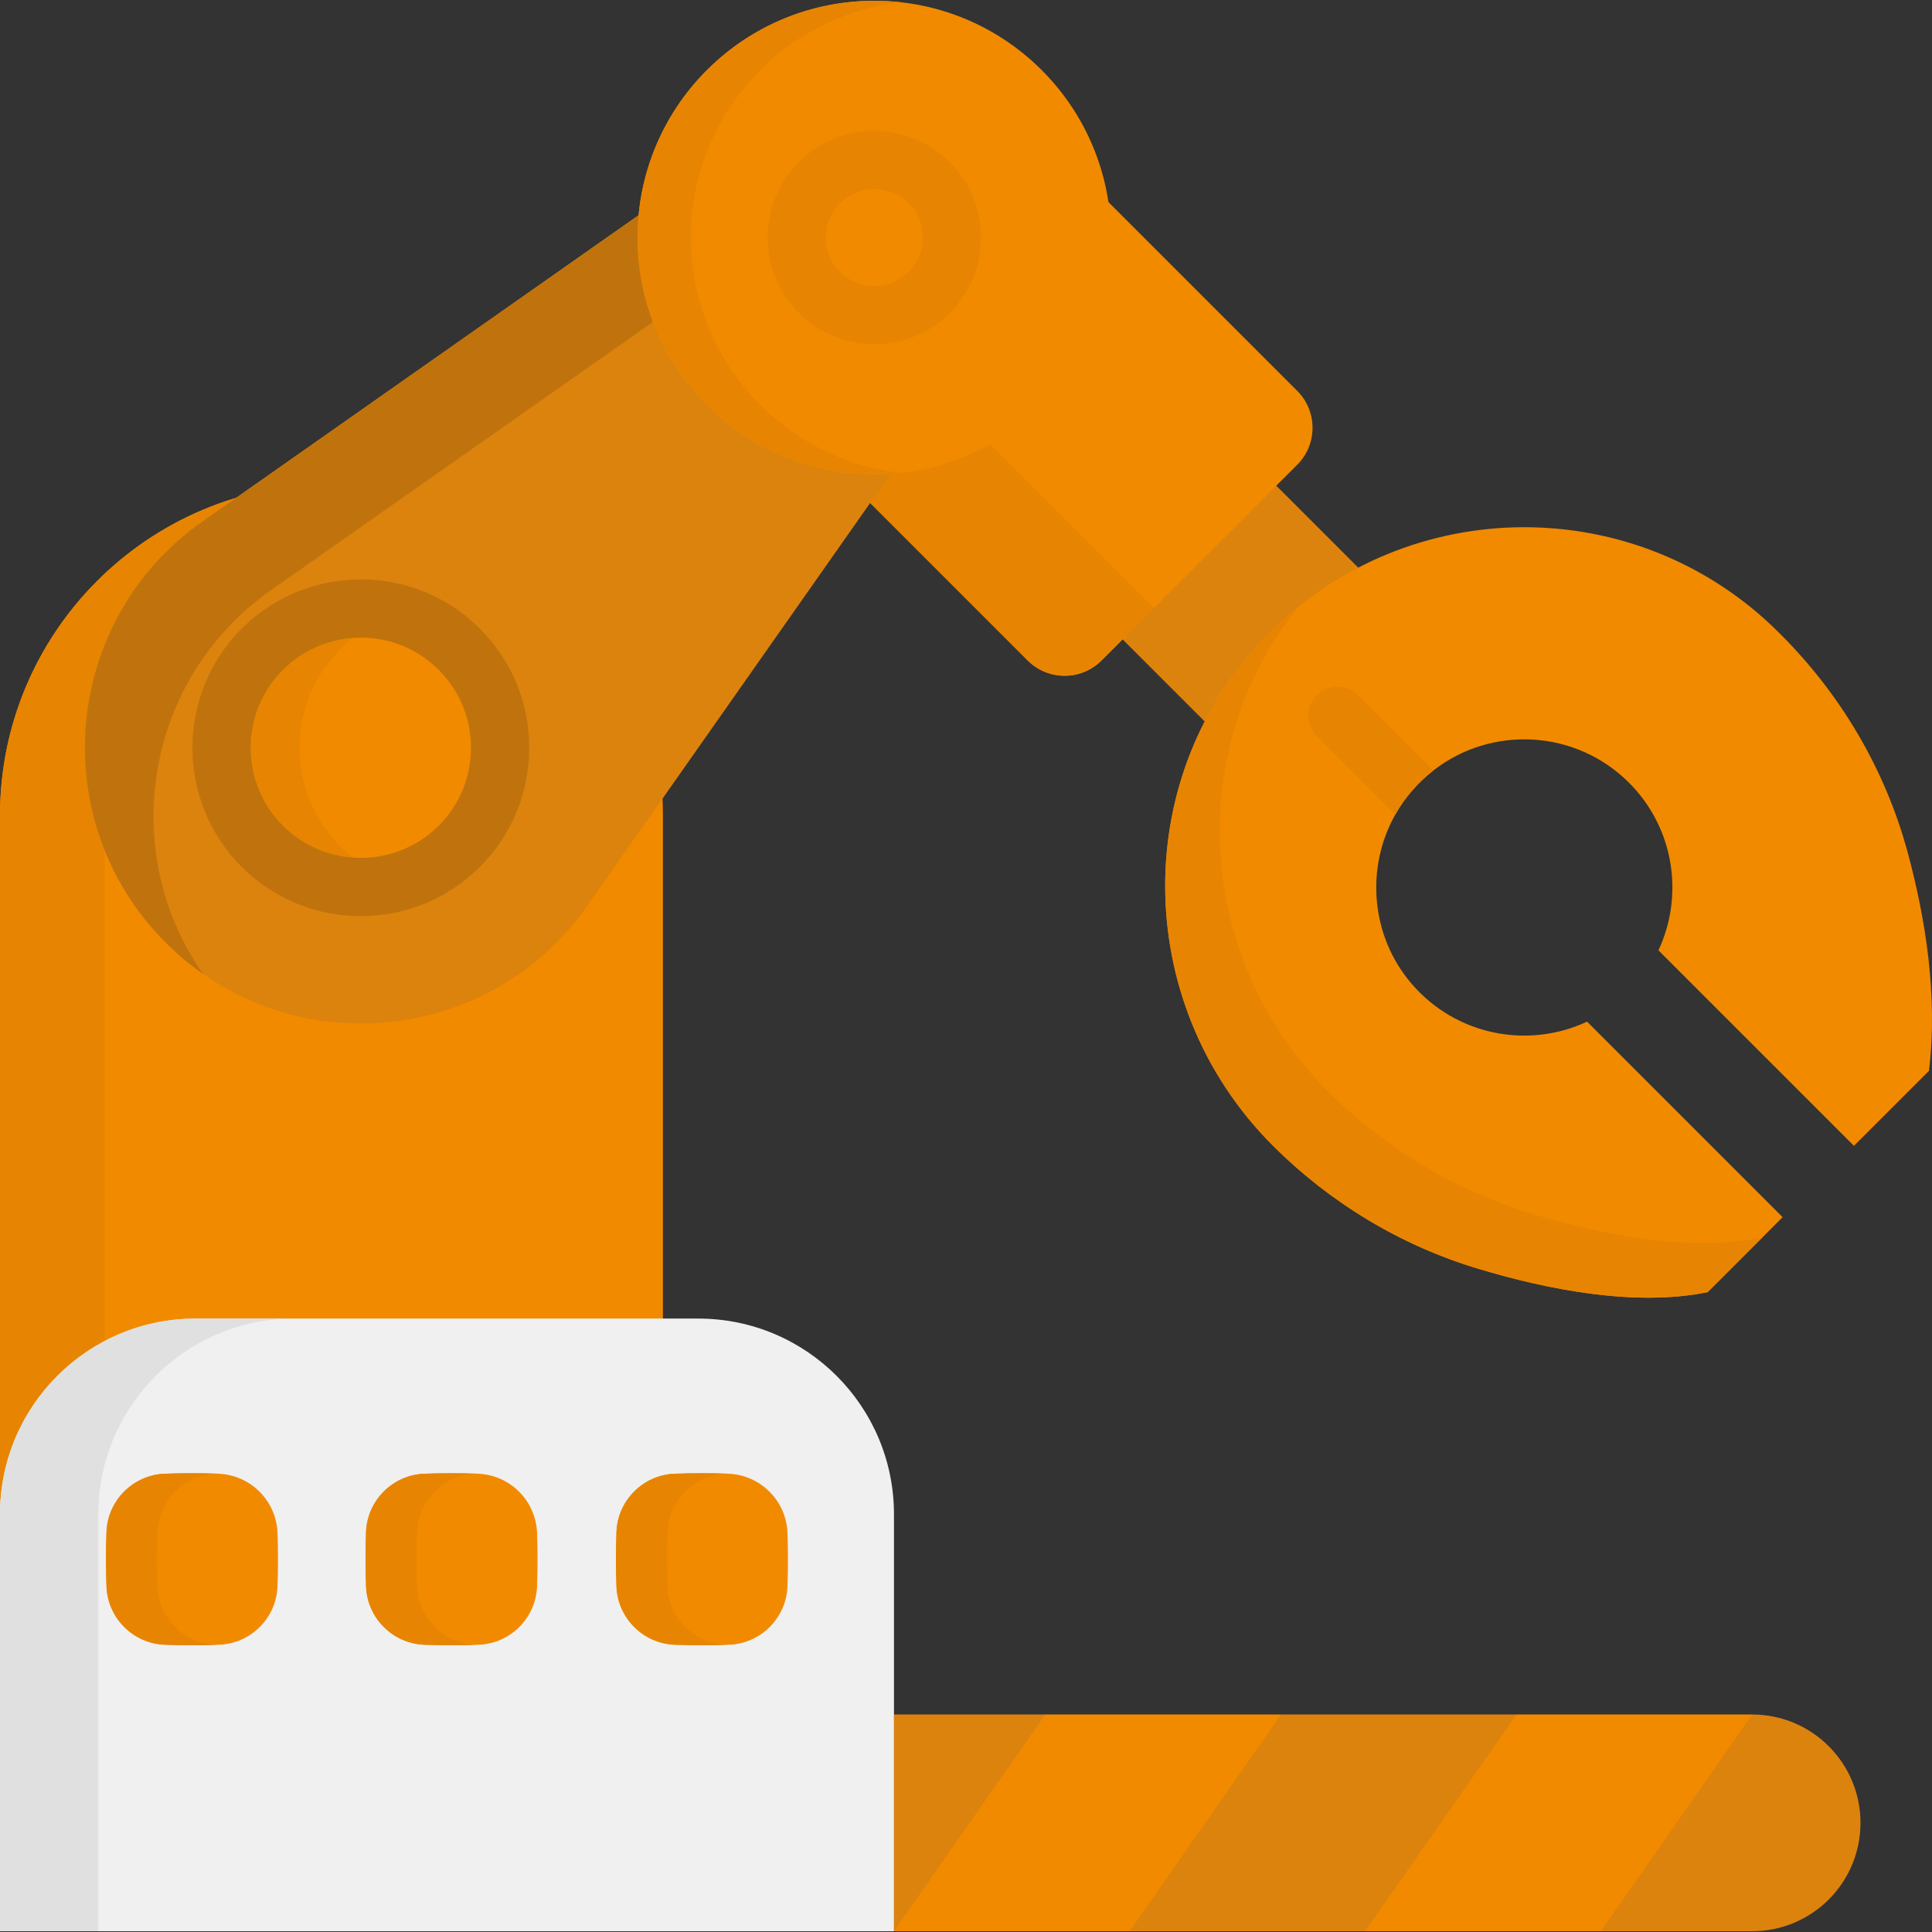 <?xml version="1.0"?>
<svg xmlns="http://www.w3.org/2000/svg" xmlns:xlink="http://www.w3.org/1999/xlink" xmlns:svgjs="http://svgjs.com/svgjs" version="1.1" width="512" height="512" x="0" y="0" viewBox="0 0 511.999 511.999" style="enable-background:new 0 0 512 512" xml:space="preserve" class=""><rect x="0" y="0" width="511.999" height="511.999" fill="#333333" stroke="none"/><g><g xmlns="http://www.w3.org/2000/svg"><path d="m296.693 134.112h69.949v57.605h-69.949z" fill="#dc830e" transform="matrix(.707 .707 -.707 .707 212.341 -186.808)" data-original="#665e66" style="" class=""/><path d="m511.184 283.794-19.872 19.862-51.808-51.808c6.809-14.536 4.213-32.399-7.798-44.421-14.165-14.155-36.448-15.236-51.849-3.245-1.998 1.556-3.873 3.327-5.604 5.316-1.751 2.009-3.255 4.162-4.512 6.418-7.922 14.083-6.48 32.193 4.368 44.802 11.95 13.897 31.08 17.245 46.482 10.024l51.818 51.818-19.862 19.872c-19.007 3.884-42.052-.556-60.791-6.202-20.583-6.181-39.27-17.472-54.466-32.667-18.924-18.924-28.505-43.896-28.505-68.795 0-24.086 8.962-48.12 27.125-66.56 37.241-37.807 98.083-37.993 135.551-.525l.474.474c15.968 15.968 27.65 35.778 33.574 57.577 4.665 17.182 8.137 38.084 5.675 58.06z" fill="#f28a00" data-original="#c3bec6" style="" class=""/><path d="m467.053 327.923-14.508 14.508c-19.003 3.887-42.049-.557-60.795-6.197-20.581-6.187-39.265-17.477-54.464-32.676-18.921-18.921-28.5-43.884-28.5-68.786 0-24.087 8.971-48.122 27.129-66.569 2.619-2.65 5.341-5.125 8.177-7.403-13.91 17.302-20.798 38.368-20.798 59.464 0 24.901 9.579 49.865 28.5 68.786 15.199 15.199 33.882 26.489 54.464 32.676 18.756 5.63 41.791 10.084 60.795 6.197z" fill="#e78502" data-original="#b4acb7" style="" class=""/><path d="m213.157 115.839 59.191 59.191c5.402 5.402 14.162 5.402 19.564 0l51.872-51.872c5.402-5.402 5.402-14.162 0-19.564l-59.191-59.191z" fill="#f28a00" data-original="#e27d47" style="" class=""/><path d="m213.157 115.839 59.191 59.191c5.402 5.402 14.162 5.402 19.564 0l13.909-13.909-68.973-68.973z" fill="#e78502" data-original="#dd6938" style="" class=""/><path d="m379.857 204.182c-1.998 1.556-3.873 3.327-5.604 5.316-1.751 2.009-3.255 4.162-4.512 6.418l-20.81-20.81c-3.018-3.018-3.018-7.901 0-10.92 3.018-3.018 7.912-3.018 10.93 0z" fill="#e78502" data-original="#b4acb7" style="" class=""/><path d="m236.911 454.359h40.118l20.987 12.933 41.447-12.933h62.434l22.187 12.933 40.247-12.933c15.86 0 28.717 12.857 28.717 28.717 0 15.86-12.857 28.717-28.717 28.717h-40.121l-15.884-12.299-46.55 12.299h-62.434l-19.825-9.558-42.606 9.558z" fill="#dc830e" data-original="#665e66" style="" class=""/><g fill="#e27d47"><path d="m277.029 454.359h62.434l-40.121 57.433h-62.434z" fill="#f28a00" data-original="#e27d47" style="" class=""/><path d="m464.331 454.359-40.121 57.433h-62.434l40.121-57.433z" fill="#f28a00" data-original="#e27d47" style="" class=""/><path d="m0 216.088v185.208l175.681 77.75v-262.958c0-48.513-39.327-87.84-87.84-87.84-48.514 0-87.841 39.327-87.841 87.84z" fill="#f28a00" data-original="#e27d47" style="" class=""/></g><path d="m101.73 129.341c-18.694 2.97-35.429 11.827-48.236 24.633-15.9 15.9-25.727 37.863-25.727 62.114v197.5l-27.767-12.291v-185.209c0-24.252 9.837-46.215 25.726-62.114 15.9-15.9 37.852-25.726 62.115-25.726 4.722 0 9.362.371 13.889 1.093z" fill="#e78502" data-original="#dd6938" style="" class=""/><path d="m43.941 249.837c-32.141-32.141-27.509-85.501 9.689-111.622l151.788-106.59 56.735 56.735-106.59 151.788c-26.122 37.198-79.481 41.83-111.622 9.689z" fill="#dc830e" data-original="#665e66" style="" class=""/><path d="m53.834 258.139c-3.471-2.421-6.773-5.184-9.887-8.297-32.146-32.146-27.509-85.503 9.682-111.627l151.794-106.589 18.184 18.184-151.786 106.596c-33.597 23.594-40.633 69.404-17.987 101.733z" fill="#c0730d" data-original="#544f57" style="" class=""/><circle cx="95.611" cy="198.166" fill="#f28a00" r="36.92" data-original="#e27d47" style="" class=""/><path d="m90.21 224.273c4.547 4.547 9.992 7.661 15.755 9.332-12.518 3.65-26.582.536-36.46-9.332-14.415-14.425-14.415-37.801 0-52.216 9.878-9.868 23.942-12.982 36.46-9.332-5.764 1.67-11.208 4.784-15.755 9.332-14.415 14.415-14.415 37.79 0 52.216z" fill="#e78502" data-original="#dd6938" style="" class=""/><path d="m95.611 242.792c-11.433 0-22.866-4.352-31.57-13.056-17.406-17.408-17.406-45.732 0-63.139 17.409-17.408 45.733-17.406 63.141 0 8.433 8.433 13.076 19.644 13.076 31.57s-4.644 23.137-13.076 31.57c-8.705 8.703-20.138 13.055-31.571 13.055zm0-73.806c-7.476 0-14.952 2.846-20.643 8.537-11.382 11.382-11.382 29.903 0 41.286 11.381 11.383 29.904 11.382 41.286 0 5.514-5.514 8.551-12.845 8.551-20.643s-3.037-15.129-8.551-20.643c-5.691-5.691-13.167-8.537-20.643-8.537z" fill="#c0730d" data-original="#544f57" style="" class=""/><circle cx="231.703" cy="62.95" fill="#f28a00" r="62.744" data-original="#c3bec6" style="" class=""/><path d="m201.501 107.317c10.446 10.446 23.663 16.442 37.292 17.977-18.327 2.081-37.395-3.915-51.457-17.977-24.498-24.498-24.498-64.232 0-88.729 14.062-14.062 33.13-20.058 51.457-17.977-13.629 1.535-26.846 7.52-37.292 17.977-24.508 24.497-24.508 64.231 0 88.729z" fill="#e78502" data-original="#b4acb7" style="" class=""/><circle cx="231.703" cy="62.95" fill="#f28a00" r="20.578" data-original="#e27d47" style="" class=""/><path d="m231.703 91.241c-7.248 0-14.497-2.759-20.015-8.277-11.034-11.036-11.034-28.992 0-40.027 11.036-11.035 28.993-11.037 40.029 0 5.345 5.346 8.29 12.453 8.29 20.014s-2.945 14.668-8.291 20.014h.001c-5.518 5.517-12.766 8.276-20.014 8.276zm-.001-41.136c-3.291 0-6.581 1.253-9.086 3.758-5.01 5.011-5.01 13.164 0 18.175 5.011 5.011 13.165 5.009 18.174 0h.001c2.427-2.427 3.764-5.654 3.764-9.087s-1.337-6.66-3.764-9.087c-2.506-2.507-5.797-3.759-9.089-3.759z" fill="#e78502" data-original="#b4acb7" style="" class=""/><path d="m185.049 349.435h-133.188c-28.642 0-51.861 23.219-51.861 51.862v110.496h236.911v-110.496c0-28.643-23.22-51.862-51.862-51.862z" fill="#f0f0f0" data-original="#f9f6f9" style="" class=""/><path d="m77.921 349.432c-28.644 0-51.865 23.221-51.865 51.865v110.494h-26.056v-110.494c0-28.644 23.221-51.865 51.865-51.865z" fill="#e0e0e0" data-original="#e2dfe2" style="" class=""/><g><path d="m58.086 435.87c-4.803.176-9.605.176-14.408 0-8.374-.307-15.147-7.08-15.454-15.454-.176-4.803-.176-9.606 0-14.408.307-8.374 7.08-15.147 15.454-15.454 4.703-.173 9.406-.176 14.109-.011 8.603.302 15.461 7.161 15.764 15.764.165 4.703.162 9.406-.011 14.109-.307 8.375-7.08 15.147-15.454 15.454z" fill="#f28a00" data-original="#da4a54" style="" class=""/><path d="m126.869 435.87c-4.803.176-9.605.176-14.408 0-8.374-.307-15.147-7.08-15.454-15.454-.176-4.803-.176-9.606 0-14.408.307-8.374 7.08-15.147 15.454-15.454 4.703-.173 9.406-.176 14.109-.011 8.603.302 15.461 7.161 15.764 15.764.165 4.703.162 9.406-.011 14.109-.308 8.375-7.08 15.147-15.454 15.454z" fill="#f28a00" data-original="#ffef4a" style="" class=""/><path d="m193.233 435.87c-4.803.176-9.605.176-14.408 0-8.374-.307-15.147-7.08-15.454-15.454-.176-4.803-.176-9.606 0-14.408.307-8.374 7.08-15.147 15.454-15.454 4.703-.173 9.406-.176 14.109-.011 8.603.302 15.461 7.161 15.764 15.764.165 4.703.162 9.406-.011 14.109-.308 8.375-7.08 15.147-15.454 15.454z" fill="#f28a00" data-original="#78d0b1" style="" class=""/></g><g><path d="m57.228 435.873c.144 0 .289.01.433.01-4.65.165-9.321.165-13.982-.01-8.373-.309-15.147-7.084-15.456-15.456-.175-4.805-.175-9.61 0-14.415.309-8.372 7.084-15.147 15.456-15.446 4.671-.175 9.332-.175 14.002-.01-.155 0-.299 0-.454.01-8.383.299-15.147 7.074-15.456 15.446-.175 4.805-.175 9.61 0 14.415.31 8.372 7.074 15.147 15.457 15.456z" fill="#e78502" data-original="#d82e3d" style="" class=""/><path d="m126.003 435.873c.145 0 .289.01.433.01-4.661.165-9.321.155-13.972-.01-8.373-.309-15.147-7.084-15.456-15.456-.175-4.805-.175-9.61 0-14.415.309-8.372 7.084-15.147 15.456-15.446 4.661-.175 9.332-.175 13.992-.01-.155 0-.299 0-.454.01-8.373.299-15.147 7.074-15.446 15.446-.186 4.805-.186 9.61 0 14.415.3 8.372 7.074 15.147 15.447 15.456z" fill="#e78502" data-original="#ffd321" style="" class=""/><path d="m192.366 435.873c.144 0 .289.01.433.01-4.661.165-9.311.155-13.972-.01-8.373-.309-15.147-7.084-15.456-15.456-.175-4.805-.175-9.61 0-14.415.309-8.372 7.084-15.147 15.456-15.446 4.661-.175 9.332-.175 13.992-.01-.155 0-.299 0-.454.01-8.373.299-15.147 7.074-15.446 15.446-.175 4.805-.175 9.61 0 14.415.3 8.372 7.074 15.147 15.447 15.456z" fill="#e78502" data-original="#66b49d" style="" class=""/></g></g></g></svg>

